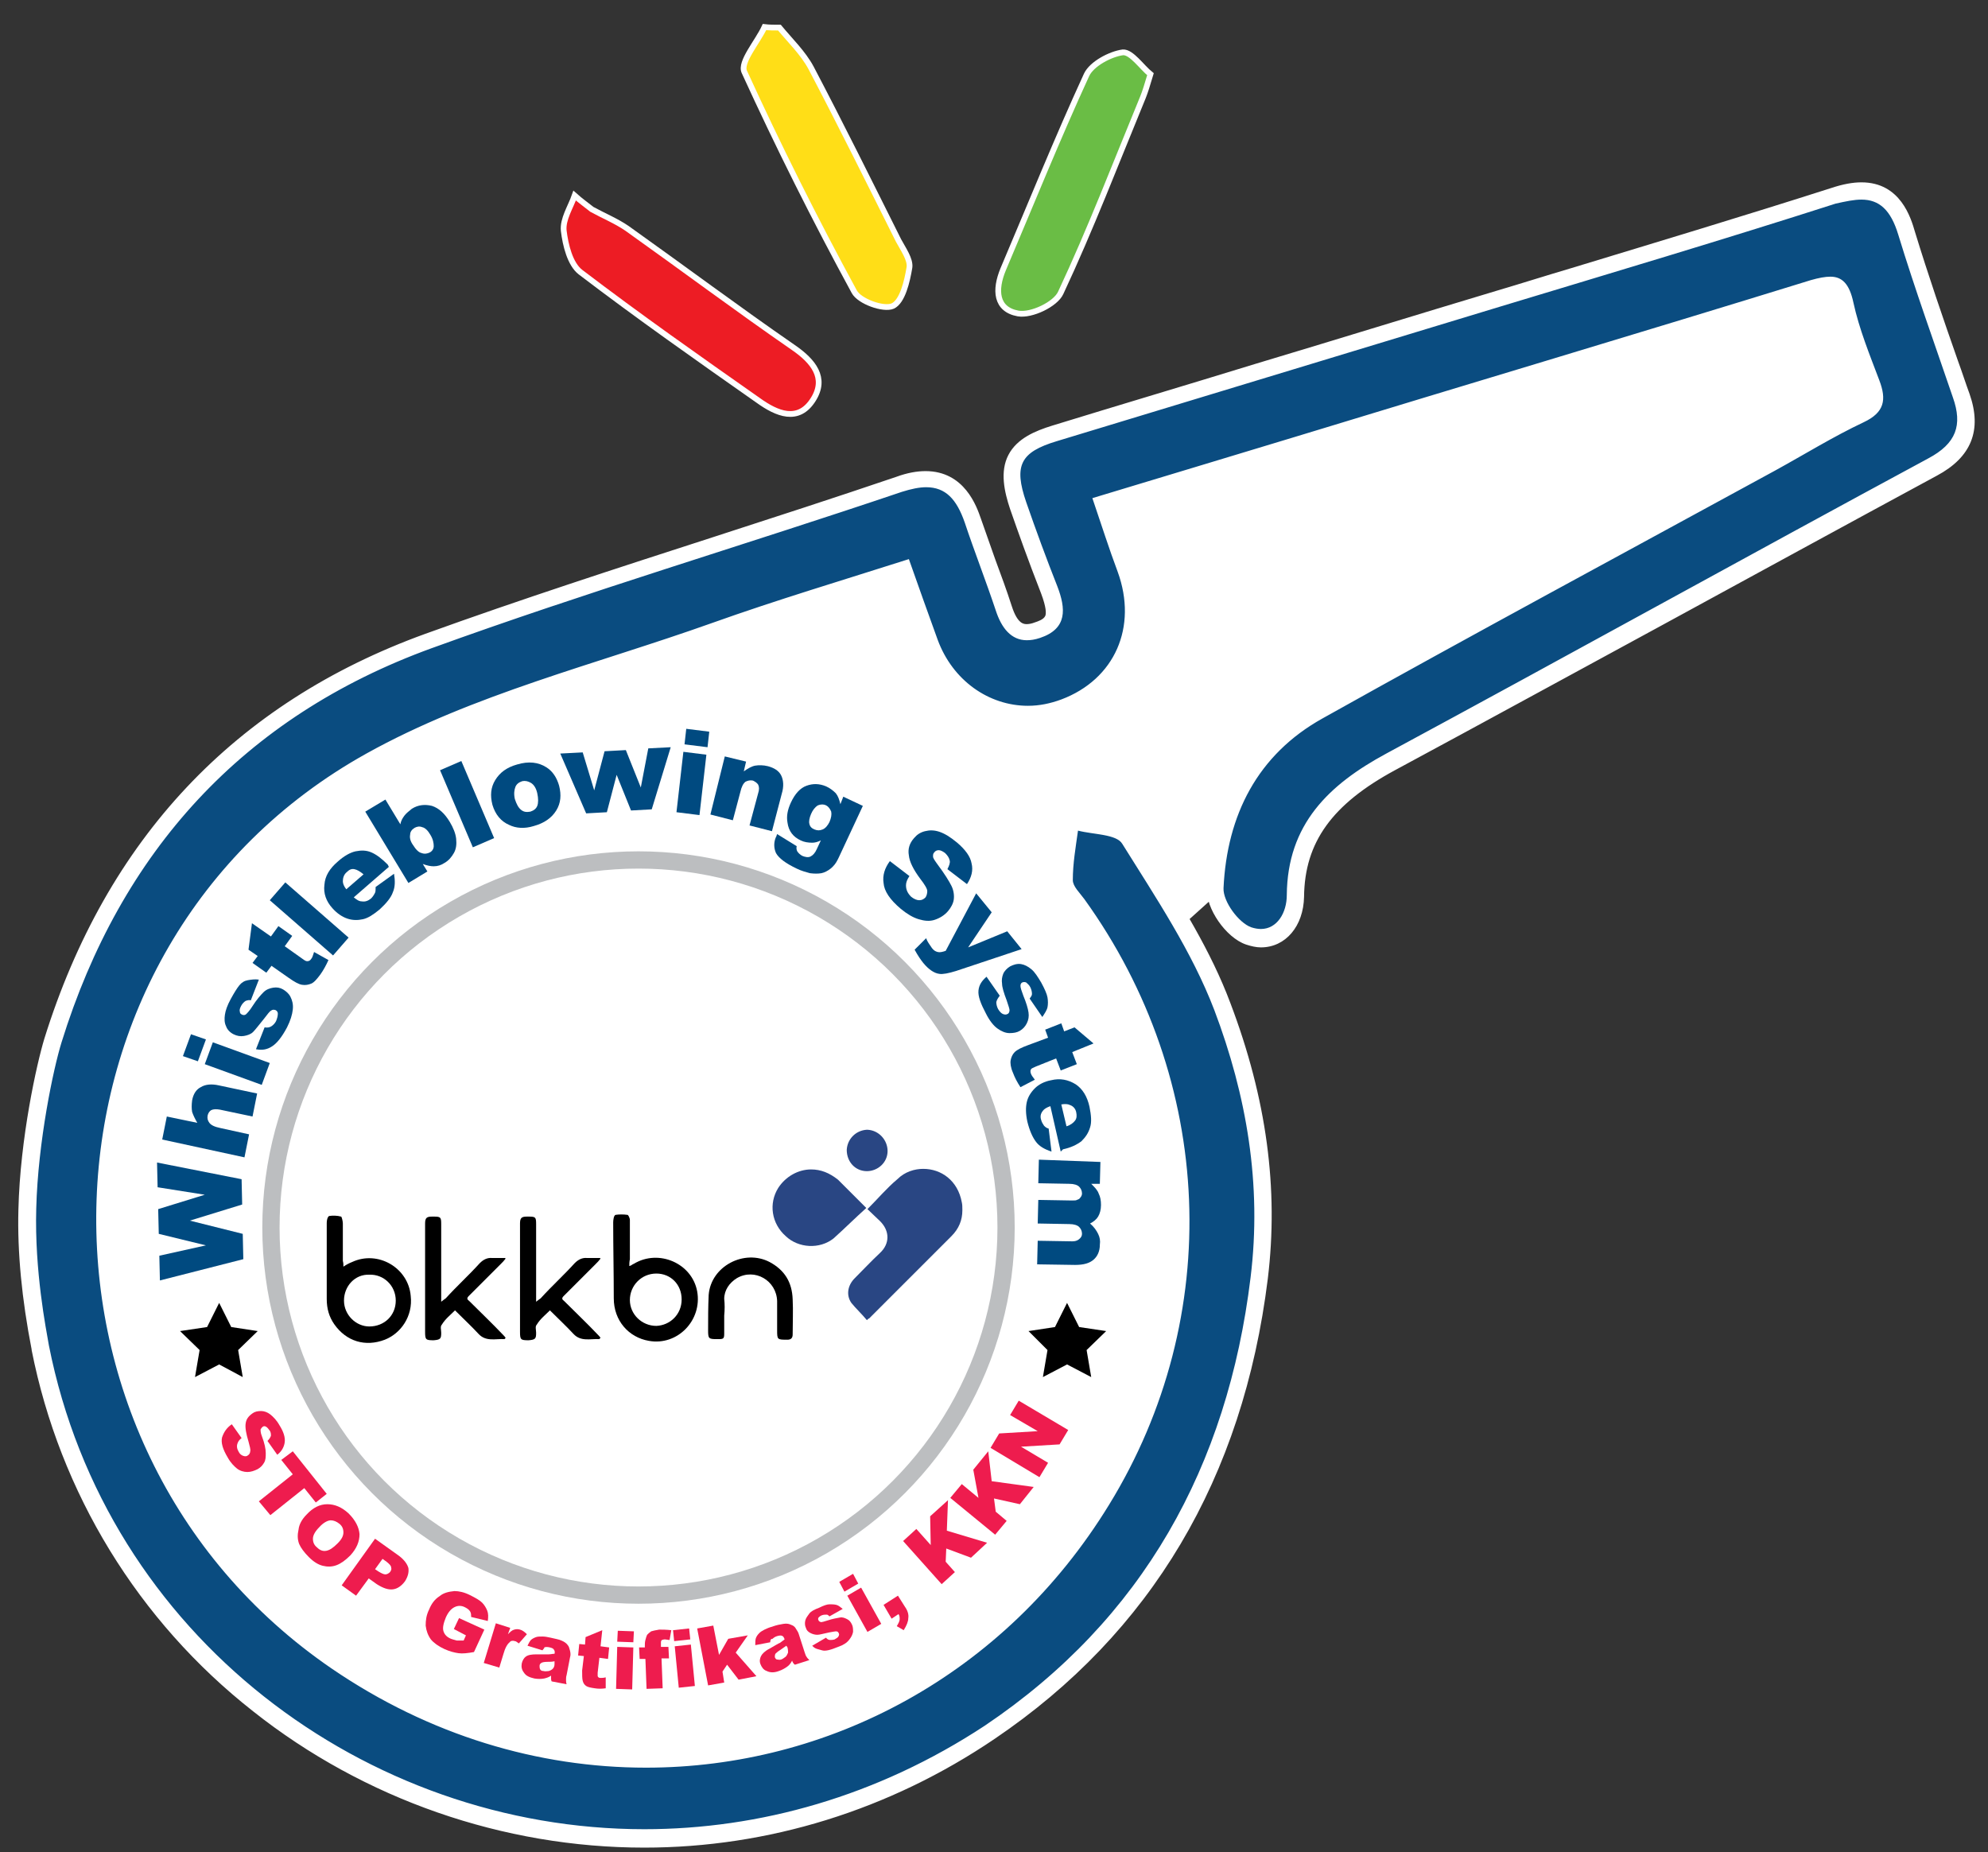 <?xml version="1.0" encoding="utf-8"?>
<!-- Generator: Adobe Illustrator 21.0.2, SVG Export Plug-In . SVG Version: 6.00 Build 0)  -->
<svg version="1.1" id="Layer_1" xmlns="http://www.w3.org/2000/svg" xmlns:xlink="http://www.w3.org/1999/xlink" x="0px" y="0px"
	 viewBox="0 0 345.6 322" style="enable-background:new 0 0 345.6 322;" xml:space="preserve">
<rect x="0" y="0" width="345.6" height="322" fill="#333333" stroke="none"/>
<style type="text/css">
	.st0{fill:#FFFFFF;}
	.st1{fill:#0A4C80;}
	.st2{fill:#FFDE17;stroke:#FFFFFF;stroke-miterlimit:10;}
	.st3{fill:#ED1C24;stroke:#FFFFFF;stroke-miterlimit:10;}
	.st4{fill:#6ABD45;stroke:#FFFFFF;stroke-miterlimit:10;}
	.st5{fill:none;}
	.st6{fill:#004A80;}
	.st7{fill:#EE1C4E;}
	.st8{fill:none;stroke:#BCBEC0;stroke-width:3;stroke-miterlimit:10;}
	.st9{fill:#294683;}
	.st10{clip-path:url(#SVGID_4_);fill:none;}
	.st11{clip-path:url(#SVGID_7_);}
</style>
<path class="st0" d="M322.9,40.8l-130.6,38l-5.6,3l3.2,22.5l-11.1,14l-9.4-7.5l-8.2-19L56.4,126.6L20.9,169l-10,50.4
	c0,0,29.5,142.6,156,74.4c46.1-24.9,42-60.7,42-60.7s16.3-30.1-6.8-69.1l12-10.8l6.5-13.3l55.7-34.5l58-33.3L322.9,40.8z"/>
<g>
	<g>
		<path class="st1" d="M112,319.5c-51.1,0-95.2-35.9-104.9-85.4V234c-1.7-8.7-2.5-16.7-2.3-24c0.3-11.2,2.8-24.1,4.4-29.3
			c10.7-34.2,32.6-57.6,65.3-69.5c16.5-6,33.5-11.5,49.9-16.8c10.5-3.4,21.3-6.9,31.9-10.5c1.8-0.6,3.3-0.9,4.6-0.9
			c5.1,0,7.1,4.1,8.1,7.2c0.8,2.4,1.7,4.8,2.5,7.2c1,2.7,1.9,5.4,2.9,8.1c1.2,3.7,2.8,4.1,4,4.1c0.5,0,1.2-0.1,1.8-0.3
			c1.4-0.5,2.3-1.1,2.7-1.9c0.5-1.1,0.3-2.7-0.6-5.1c-2.3-5.9-4-10.4-5.4-14.7c-1.3-3.8-1.4-6.2-0.4-8.2c1-1.9,3-3.2,6.7-4.3
			c11.8-3.6,23.5-7.1,35.3-10.7c14-4.2,27.9-8.4,41.8-12.7c4.4-1.3,8.8-2.7,13.2-4c14.8-4.5,30.1-9.1,45.1-13.9
			c1.9-0.6,3.5-0.9,4.8-0.9c5.1,0,6.9,4.1,7.8,7.1c2.3,7.6,4.9,15.2,7.5,22.6c0.7,1.9,1.3,3.8,2,5.7c2,5.7,0.4,9.5-5,12.4
			c-15.9,8.6-32,17.4-47.6,25.9c-15.2,8.3-31,17-46.6,25.4c-11.4,6.2-16.4,13.1-16.6,23.3c-0.1,4.3-2.6,7.4-6,7.4
			c-0.7,0-1.4-0.1-2.2-0.4c-2.9-1-6-5.4-5.8-8.3c0.6-13.9,6.9-24.6,18-30.8c18.2-10.2,36.9-20.4,55-30.2c7.9-4.3,15.8-8.6,23.8-12.9
			c1.7-0.9,3.4-1.9,5.1-2.9c3.4-1.9,6.8-3.9,10.4-5.6c2.7-1.3,3.1-2.5,2-5.4l-0.5-1.3c-1.5-4-3.1-8.2-4.1-12.4
			c-0.7-3.3-1.8-3.3-2.6-3.3c-0.7,0-1.6,0.2-2.9,0.6c-22.4,6.9-45.3,13.8-67.4,20.5c-7.4,2.2-14.8,4.5-22.2,6.7l-33.9,10.3
			c0.3,1,0.7,2,1,2.9c1,2.9,1.9,5.7,2.9,8.4c3.8,10.4-0.6,20.3-10.7,24.1c-2,0.8-4.2,1.2-6.3,1.2c-7.6,0-14.3-4.9-17.1-12.5
			c-1.1-3-2.2-6.1-3.4-9.3l-1.2-3.3c-3.2,1-6.3,2-9.5,3c-8,2.5-15.6,4.9-23.3,7.6c-5.8,2.1-11.8,4-17.6,5.9
			c-14.4,4.6-29.2,9.4-42.3,16.7c-27.4,15.2-44.6,43.4-46.1,75.2c-1.5,32.7,13.5,63.1,40.2,81.3c16.2,11.1,34.7,16.9,53.7,16.9
			c32.3,0,61.9-16.8,79.2-45c19.7-32.1,18-72.7-4.2-103.6c-0.2-0.2-0.4-0.5-0.6-0.7c-0.8-1-1.7-2.1-1.7-3.4c0-2.2,0.3-4.3,0.6-6.4
			c0.1-0.8,0.2-1.6,0.3-2.4l0.2-1.7l1.7,0.5c0.8,0.2,1.7,0.3,2.6,0.5c2.4,0.4,4.9,0.7,6,2.5c0.8,1.3,1.6,2.6,2.4,3.9
			c5.1,8,10.3,16.4,13.7,25.3c6.2,16.4,8.3,31.9,6.4,47.2c-4.2,34.3-20,60.8-46.8,79C154,313.1,133.3,319.5,112,319.5z"/>
		<path class="st0" d="M323.6,34.7c3.1,0,5.1,1.8,6.4,6.1c2.9,9.5,6.3,18.9,9.5,28.3c1.7,4.8,0.6,8-4.3,10.6
			c-31.5,17-62.7,34.3-94.2,51.3c-10,5.4-17.2,12.3-17.3,24.6c0,3.1-1.7,5.9-4.5,5.9c-0.5,0-1.1-0.1-1.7-0.3
			c-2.2-0.8-4.9-4.5-4.8-6.8c0.6-12.7,5.9-23.2,17.2-29.5c26.1-14.6,52.5-28.8,78.7-43.1c5.1-2.8,10.1-5.9,15.4-8.4
			c3.6-1.7,4-3.9,2.7-7.3c-1.7-4.5-3.5-8.9-4.5-13.5c-0.7-3.3-2-4.5-4-4.5c-0.9,0-2,0.2-3.4,0.6c-29.8,9.2-59.7,18.1-89.5,27.2
			c-11.6,3.5-23.1,7-35.4,10.7c1.6,4.7,2.9,8.8,4.4,12.8c3.5,9.6-0.5,18.7-9.8,22.2c-1.9,0.7-3.8,1.1-5.8,1.1
			c-6.8,0-13.1-4.4-15.7-11.5c-1.6-4.4-3.2-8.9-5-14c-11.6,3.7-23,7.1-34.2,11.1c-20.2,7.2-41.6,12.4-60.1,22.7
			c-60.2,33.5-62.9,120.2-6,159.1c17,11.6,35.9,17.2,54.6,17.2c31.6,0,62.3-16,80.5-45.7c20.1-32.7,18.4-73.8-4.3-105.3
			c-0.8-1.1-2-2.2-2-3.3c0-2.9,0.5-5.7,0.9-8.6c2.7,0.7,6.7,0.6,7.7,2.3c5.8,9.3,12.1,18.7,16,28.9c5.6,14.8,8.3,30.3,6.3,46.5
			c-4,32.8-18.7,59.4-46.2,77.9c-18.7,12.3-39.2,18-59.2,18c-48.3,0-93.5-33.5-103.5-84.1C8,231,6,221,6.3,210.1
			c0.3-11.7,3-24.4,4.4-28.9C21,148,42.3,124.6,75,112.7c27-9.8,54.6-18,81.8-27.2c1.6-0.5,3-0.8,4.2-0.8c3.4,0,5.3,2.1,6.7,6.1
			c1.7,5.1,3.7,10.2,5.4,15.3c1,3.1,2.7,5.2,5.4,5.2c0.7,0,1.4-0.1,2.3-0.4c4.8-1.6,4.5-5.1,3-9c-1.9-4.8-3.7-9.7-5.4-14.6
			c-2.2-6.4-1-8.7,5.3-10.6c25.7-7.8,51.4-15.6,77.1-23.4c19.5-5.9,39-11.7,58.3-17.9C320.9,35,322.3,34.7,323.6,34.7 M323.6,31.7
			c-1.5,0-3.2,0.3-5.3,1c-15,4.8-30.3,9.4-45.1,13.9c-4.4,1.3-8.8,2.7-13.2,4c-14,4.2-27.9,8.5-41.9,12.7
			c-11.7,3.6-23.5,7.1-35.2,10.7c-2.9,0.9-6.1,2.2-7.6,5.1s-0.7,6.4,0.3,9.4c1.5,4.3,3.1,8.8,5.4,14.7c0.9,2.4,0.9,3.5,0.7,3.9
			c-0.3,0.6-1.2,0.9-1.8,1.1c-0.5,0.2-1,0.3-1.4,0.3c-0.5,0-1.6,0-2.6-3.1c-0.9-2.8-1.9-5.5-2.9-8.2c-0.8-2.3-1.7-4.8-2.5-7.1
			c-0.7-2-2.8-8.2-9.6-8.2c-1.5,0-3.2,0.3-5.1,1c-10.6,3.6-21.4,7.1-31.9,10.5c-16.4,5.3-33.4,10.8-50,16.8
			c-33.1,12-55.4,35.7-66.2,70.4c-1.3,4.3-4.2,17.2-4.5,29.7c-0.2,7.4,0.6,15.6,2.3,24.3v0.1c4.9,24.8,18.5,47.1,38.5,62.8
			c19.3,15.3,43.5,23.7,68,23.7c21.5,0,42.6-6.5,60.9-18.9c27.2-18.4,43.2-45.3,47.5-80c1.9-15.6-0.2-31.3-6.5-47.9
			c-3.4-9.1-8.7-17.5-13.8-25.6c-0.8-1.3-1.6-2.6-2.4-3.8c-1.5-2.4-4.4-2.8-7.1-3.2c-0.9-0.1-1.8-0.3-2.4-0.4l-3.4-0.9l-0.4,3.5
			c-0.1,0.8-0.2,1.6-0.3,2.4c-0.3,2.1-0.6,4.3-0.6,6.6c0,1.9,1.2,3.3,2,4.4c0.2,0.2,0.4,0.4,0.5,0.7c21.9,30.4,23.5,70.4,4.2,102
			c-17,27.7-46.2,44.2-77.9,44.2c-18.7,0-37-5.8-52.9-16.6c-26.2-17.9-41-47.9-39.5-80c1.4-31.4,18.4-59,45.3-74
			c13-7.2,27.7-12,42-16.6c5.8-1.9,11.8-3.8,17.6-5.9c7.6-2.7,15.2-5.1,23.2-7.6c2.7-0.8,5.4-1.7,8.1-2.5c0.2,0.7,0.5,1.3,0.7,1.9
			c1.2,3.2,2.2,6.3,3.4,9.3c3,8.2,10.3,13.5,18.5,13.5c2.3,0,4.6-0.4,6.8-1.3c11-4.1,15.7-14.9,11.6-26c-1-2.7-1.9-5.4-2.9-8.3
			c-0.2-0.5-0.3-1-0.5-1.5l8.5-2.6c8.1-2.5,16-4.8,23.9-7.2c7.4-2.2,14.8-4.5,22.2-6.7c22.1-6.7,44.9-13.6,67.4-20.5
			c1.1-0.3,1.9-0.5,2.5-0.5c0.2,0,0.3,0,0.3,0l0,0c0,0,0.4,0.3,0.8,2.1c1,4.4,2.6,8.6,4.2,12.7l0.5,1.3c0.9,2.3,0.7,2.6-1.2,3.5
			c-3.6,1.7-7.1,3.7-10.5,5.6c-1.7,1-3.4,1.9-5.1,2.9c-7.9,4.3-15.8,8.6-23.7,12.9c-18.1,9.8-36.8,20-55,30.2
			c-11.6,6.5-18.1,17.6-18.7,32c-0.2,3.5,3.3,8.6,6.8,9.8c0.9,0.3,1.8,0.5,2.6,0.5c4.3,0,7.4-3.7,7.5-8.8c0.1-9.5,4.9-16.1,15.8-22
			c15.6-8.4,31.3-17,46.6-25.3c15.6-8.5,31.7-17.3,47.6-25.9c6-3.2,7.9-7.9,5.7-14.2c-0.7-1.9-1.3-3.8-2-5.7
			c-2.6-7.4-5.2-15-7.5-22.5C332.2,37.9,330.4,31.7,323.6,31.7L323.6,31.7z"/>
	</g>
	<path d="M0,212.8"/>
	<path class="st2" d="M135.5,4.8c1.9,2.3,4.1,4.4,5.5,7c5.2,9.9,10.2,20,15.2,30c0.8,1.5,2.1,3.3,1.9,4.7c-0.4,2.4-1.2,5.9-2.9,6.7
		c-1.6,0.7-5.8-0.8-6.7-2.5c-6.8-12.5-13.2-25.3-19.1-38.2c-0.8-1.7,2.3-5.2,3.5-7.8C133.7,4.8,134.6,4.8,135.5,4.8z"/>
	<path class="st3" d="M102.9,36.4c2,1.1,4.2,2,6.1,3.3c9.7,6.9,19.2,14,28.9,20.7c3.5,2.4,5.8,5.3,3.5,9c-2.6,4.2-6.4,2.5-9.6,0.2
		C121.4,62.3,111,55,100.9,47.3c-1.8-1.4-2.6-4.7-2.9-7.2c-0.2-2,1.2-4.1,1.9-6.1C100.9,34.9,101.9,35.6,102.9,36.4z"/>
	<path class="st4" d="M200,12.9c-0.6,2-0.9,3-1.3,4c-4.7,11.4-9.1,22.9-14.3,34c-0.9,2-5.1,4-7.4,3.6c-3.9-0.7-4.1-4.1-2.6-7.7
		c4.8-11.3,9.4-22.7,14.5-33.8c0.9-1.9,4.1-3.6,6.3-3.9C196.7,9,198.5,11.7,200,12.9z"/>
</g>
<g>
	<circle class="st5" cx="111.3" cy="210.1" r="69.2"/>
	<path class="st6" d="M27.8,222.6l-0.1-4.3l8.1-1.8l-8.2-2l-0.1-4.3l8.1-2.5l-8.2-1.3l-0.1-4.3L42,205l0.1,4.4l-9.1,2.8l9.2,2.3
		l0.1,4.4L27.8,222.6z"/>
	<path class="st6" d="M28.2,198.1l0.8-4l5.3,1.1c-0.4-0.7-0.7-1.3-0.9-1.9c-0.1-0.6-0.1-1.2,0-2c0.2-1.1,0.7-1.9,1.5-2.3
		c0.8-0.5,1.9-0.6,3.2-0.3l6.6,1.4l-0.8,4l-5.7-1.2c-0.6-0.1-1.1-0.1-1.5,0.1c-0.3,0.2-0.5,0.5-0.6,0.9c-0.1,0.5,0,0.9,0.3,1.3
		c0.3,0.4,0.9,0.7,1.9,0.9l5,1.1l-0.8,4L28.2,198.1z"/>
	<path class="st6" d="M31.8,183.6l1.4-3.8l2.6,0.9l-1.4,3.8L31.8,183.6z M35.6,185l1.4-3.8l9.9,3.6l-1.4,3.8L35.6,185z"/>
	<path class="st6" d="M44.5,182.4l1.5-3.8c0.5,0.1,0.9,0,1.2-0.2s0.6-0.5,0.8-0.9c0.2-0.5,0.3-0.9,0.3-1.3c0-0.3-0.2-0.5-0.4-0.6
		c-0.3-0.1-0.5-0.1-0.8,0.1c-0.2,0.1-0.6,0.6-1.2,1.4c-0.9,1.1-1.5,1.9-1.9,2.3c-0.4,0.4-1,0.6-1.6,0.7c-0.6,0.1-1.2,0-1.8-0.3
		s-1.1-0.8-1.3-1.4c-0.3-0.6-0.3-1.3-0.2-2s0.4-1.6,1-2.7c0.6-1.1,1.1-1.9,1.5-2.4s0.9-0.8,1.5-0.9s1.2-0.2,1.9-0.1l-1.4,3.6
		c-0.3-0.1-0.6,0-0.9,0.1c-0.3,0.2-0.6,0.5-0.8,0.9s-0.3,0.7-0.2,1c0,0.3,0.2,0.4,0.4,0.5s0.5,0.1,0.7-0.1s0.6-0.6,1.1-1.4
		c0.7-1.1,1.4-1.9,1.9-2.4s1.1-0.7,1.7-0.8c0.6-0.1,1.2,0,1.7,0.3s1,0.7,1.3,1.3s0.5,1.3,0.4,2.2s-0.4,1.9-1,3.1
		c-0.9,1.7-1.8,2.8-2.6,3.3C46.4,182.5,45.5,182.6,44.5,182.4z"/>
	<path class="st6" d="M43.8,160.5l3.3,2.3l1.3-1.8l2.4,1.7l-1.3,1.8l3.1,2.2c0.4,0.3,0.6,0.4,0.8,0.4c0.3,0,0.5-0.1,0.7-0.4
		c0.2-0.2,0.3-0.6,0.5-1.2l2.5,1.4c-0.4,0.9-0.9,1.8-1.4,2.5c-0.6,0.8-1.1,1.4-1.6,1.6s-1,0.3-1.6,0.2s-1.3-0.5-2.3-1.2l-3-2.1
		l-0.9,1.2l-2.4-1.7l0.9-1.2l-1.6-1.1L43.8,160.5z"/>
	<path class="st6" d="M46.9,156.5l2.7-3.1l11,9.6l-2.7,3.1L46.9,156.5z"/>
	<path class="st6" d="M67.6,150.7l-6.1,5.3c0.5,0.4,0.9,0.7,1.4,0.7c0.6,0.1,1.1-0.1,1.6-0.5c0.3-0.3,0.5-0.6,0.7-1
		c0.1-0.2,0.1-0.6,0.1-1l3.2-2.3c0.2,1.2,0.2,2.3-0.2,3.2c-0.3,0.9-1.1,1.9-2.3,3c-1.1,0.9-2,1.5-2.9,1.7s-1.8,0.2-2.7-0.1
		s-1.8-0.9-2.6-1.8c-1.1-1.2-1.6-2.6-1.4-4.1c0.1-1.5,0.9-2.8,2.3-4c1.1-1,2.2-1.6,3.1-1.8c1-0.2,1.9-0.2,2.8,0.2s1.8,1.1,2.8,2.1
		L67.6,150.7z M63.2,152c-0.6-0.5-1.1-0.8-1.6-0.9s-0.9,0.1-1.3,0.5c-0.5,0.4-0.7,1-0.7,1.6c0,0.4,0.2,0.9,0.6,1.4L63.2,152z"/>
	<path class="st6" d="M63.5,141.1L67,139l2.6,4.3c0.1-0.6,0.4-1.1,0.7-1.5c0.3-0.4,0.8-0.8,1.3-1.2c1.1-0.7,2.3-0.8,3.5-0.5
		c1.2,0.4,2.2,1.3,3.1,2.8c0.6,1,1,2,1.1,2.9c0.1,1,0,1.8-0.4,2.5s-0.9,1.3-1.6,1.7c-0.6,0.4-1.2,0.6-1.9,0.6
		c-0.5,0-1.1-0.1-1.9-0.4l0.8,1.3l-3.3,2L63.5,141.1z M71.8,146.9c0.5,0.8,1,1.3,1.5,1.4c0.5,0.2,1,0.1,1.4-0.1
		c0.4-0.2,0.7-0.6,0.7-1.1s-0.1-1.2-0.6-2c-0.4-0.7-0.9-1.2-1.4-1.3c-0.5-0.2-0.9-0.1-1.3,0.1c-0.5,0.3-0.8,0.7-0.8,1.2
		C71.2,145.6,71.3,146.2,71.8,146.9z"/>
	<path class="st6" d="M76.5,133.9l3.7-1.6l5.7,13.4l-3.7,1.6L76.5,133.9z"/>
	<path class="st6" d="M85.6,139.9c-0.4-1.6-0.3-3,0.5-4.3s2-2.2,3.8-2.7c2-0.6,3.7-0.4,5.1,0.5c1.1,0.7,1.8,1.8,2.2,3.2
		c0.4,1.6,0.3,3-0.5,4.3s-2.1,2.2-3.9,2.7c-1.6,0.5-3.1,0.4-4.3-0.2C87.1,142.8,86.1,141.6,85.6,139.9z M89.5,138.9
		c0.3,0.9,0.6,1.5,1.1,1.9s1,0.4,1.6,0.3c0.6-0.2,1-0.5,1.2-1s0.2-1.3,0-2.2s-0.6-1.5-1.1-1.8s-1-0.4-1.5-0.3c-0.6,0.2-1,0.5-1.2,1
		S89.3,138,89.5,138.9z"/>
	<path class="st6" d="M97.4,131l3.9-0.2l2,6.6l1.8-6.8l3.7-0.2l2.6,6.5l1.3-6.8l3.9-0.2l-3.3,10.8l-3.6,0.2l-2.5-6.2l-1.7,6.5
		l-3.6,0.2L97.4,131z"/>
	<path class="st6" d="M118.8,130.7l4,0.5l-1.2,10.5l-4-0.5L118.8,130.7z M119.3,126.7l4,0.5l-0.3,2.7l-4-0.5L119.3,126.7z"/>
	<path class="st6" d="M126,131.5l3.7,0.9l-0.4,1.7c0.7-0.5,1.4-0.9,2-1s1.4-0.1,2.2,0.1c1.1,0.3,1.9,0.8,2.3,1.6
		c0.4,0.8,0.5,1.9,0.1,3.2l-1.7,6.5l-3.9-1l1.5-5.6c0.2-0.6,0.2-1.1,0-1.5c-0.2-0.3-0.5-0.5-0.9-0.7c-0.5-0.1-0.9,0-1.3,0.2
		c-0.4,0.3-0.7,0.9-0.9,1.8l-1.3,4.9l-3.9-1L126,131.5z"/>
	<path class="st6" d="M146.6,138.5l3.4,1.6l-4.2,9l-0.2,0.4c-0.3,0.6-0.7,1.1-1.2,1.5s-1.1,0.7-1.6,0.8c-0.6,0.1-1.2,0.1-2,0
		c-0.7-0.2-1.5-0.4-2.3-0.8c-1.9-0.9-3.1-1.8-3.6-2.7c-0.4-0.9-0.4-1.9,0-2.8c0.1-0.1,0.1-0.3,0.2-0.5l3.4,2.1
		c-0.1,0.4,0,0.7,0.1,0.9c0.2,0.3,0.5,0.6,0.9,0.8c0.5,0.2,1,0.3,1.4,0.1s0.8-0.6,1.1-1.3l0.7-1.5c-0.6,0.3-1.1,0.4-1.5,0.4
		c-0.7,0-1.4-0.1-2-0.4c-1.3-0.6-2.1-1.6-2.3-3.1c-0.2-1.1,0-2.2,0.6-3.5c0.7-1.5,1.6-2.5,2.7-2.9c1.1-0.4,2.2-0.4,3.4,0.1
		c0.7,0.3,1.3,0.8,1.7,1.2c0.4,0.5,0.6,1.1,0.8,1.9L146.6,138.5z M141,141.5c-0.3,0.7-0.4,1.3-0.3,1.7c0.1,0.5,0.4,0.8,0.9,1
		s0.9,0.2,1.4,0s0.9-0.7,1.2-1.3c0.3-0.7,0.4-1.3,0.3-1.8c-0.2-0.5-0.5-0.9-0.9-1.1s-0.9-0.2-1.4,0
		C141.7,140.3,141.3,140.8,141,141.5z"/>
	<path class="st6" d="M154.7,149.7l3.4,2.6c-0.4,0.6-0.6,1.1-0.6,1.6c0,0.8,0.3,1.4,0.9,2c0.5,0.4,1,0.6,1.4,0.6
		c0.5,0,0.8-0.2,1.1-0.5c0.2-0.3,0.3-0.7,0.3-1.1s-0.5-1.2-1.2-2.1c-1.2-1.6-1.9-3-2-4.1c-0.2-1.1,0.1-2.1,0.9-3
		c0.5-0.6,1.1-1,1.9-1.2c0.8-0.2,1.6-0.2,2.5,0.1s1.9,0.9,3.1,1.9c1.4,1.2,2.3,2.4,2.5,3.6c0.3,1.2,0,2.4-0.8,3.6l-3.4-2.6
		c0.3-0.6,0.5-1.1,0.4-1.5c-0.1-0.5-0.4-0.9-0.8-1.3c-0.4-0.3-0.8-0.5-1.1-0.5s-0.6,0.1-0.8,0.4c-0.2,0.2-0.2,0.4-0.2,0.7
		s0.3,0.7,0.8,1.4c1.2,1.6,2,2.9,2.4,3.7s0.5,1.7,0.4,2.4s-0.5,1.4-1,2c-0.6,0.7-1.4,1.2-2.3,1.5s-1.8,0.2-2.8-0.1s-2-0.9-3.1-1.8
		c-1.9-1.6-2.9-3.1-3-4.5C153.4,152.2,153.8,150.9,154.7,149.7z"/>
	<path class="st6" d="M169.7,155.3l2.7,3.3l-4.1,6.1l6.8-2.8l2.5,3.1l-11.4,3.8c-1.3,0.4-2.3,0.6-2.9,0.5c-0.9-0.1-1.9-0.8-2.8-1.9
		c-0.4-0.5-0.9-1.2-1.5-2.3l2-2c0.2,0.6,0.6,1.1,1,1.7c0.3,0.4,0.6,0.6,1,0.7c0.4,0.1,0.8,0,1.4-0.2L169.7,155.3z"/>
	<path class="st6" d="M171.5,169.8l2.3,3.3c-0.3,0.4-0.5,0.7-0.6,1.1c0,0.4,0.1,0.8,0.3,1.2c0.3,0.5,0.6,0.8,0.9,0.9
		c0.3,0.1,0.5,0.1,0.7,0c0.3-0.1,0.4-0.4,0.4-0.7c0-0.2-0.2-0.8-0.5-1.7c-0.5-1.3-0.8-2.3-0.8-2.9c-0.1-0.6,0-1.2,0.2-1.7
		s0.7-1,1.2-1.3c0.6-0.3,1.2-0.5,1.9-0.4c0.6,0.1,1.2,0.4,1.8,0.9s1.1,1.3,1.7,2.3c0.6,1.1,1,2,1.1,2.6s0.1,1.2,0,1.7
		s-0.5,1.1-0.9,1.7l-2.2-3.2c0.2-0.3,0.4-0.5,0.4-0.8c0-0.4-0.1-0.8-0.3-1.2s-0.5-0.6-0.7-0.8c-0.2-0.1-0.5-0.1-0.7,0
		s-0.3,0.3-0.3,0.6s0.2,0.9,0.5,1.7c0.5,1.2,0.8,2.2,0.9,2.9c0.1,0.7,0,1.3-0.3,1.9c-0.3,0.6-0.7,1-1.2,1.3s-1.1,0.4-1.8,0.4
		s-1.4-0.3-2.1-0.8s-1.4-1.4-2-2.6c-0.9-1.7-1.4-3-1.3-4S170.7,170.5,171.5,169.8z"/>
	<path class="st6" d="M190.1,181.4l-3.7,1.5l0.8,2.1l-2.8,1.1l-0.8-2.1l-3.5,1.4c-0.4,0.2-0.7,0.3-0.8,0.4c-0.2,0.2-0.2,0.5-0.1,0.8
		c0.1,0.3,0.3,0.6,0.7,1.1l-2.5,1.3c-0.6-0.9-1-1.7-1.3-2.5c-0.4-0.9-0.5-1.7-0.4-2.2s0.3-1,0.7-1.4s1.2-0.8,2.3-1.2l3.5-1.3
		l-0.5-1.4l2.8-1.1l0.5,1.4l1.8-0.7L190.1,181.4z"/>
	<path class="st6" d="M184.4,200.2l-1.8-7.9c-0.6,0.2-1.1,0.5-1.3,0.8c-0.4,0.5-0.5,1-0.3,1.6c0.1,0.4,0.3,0.7,0.5,1
		c0.2,0.2,0.4,0.4,0.8,0.5l0.5,4c-1.2-0.4-2.1-0.9-2.7-1.7s-1.1-1.9-1.5-3.5c-0.3-1.4-0.3-2.5-0.1-3.4s0.7-1.7,1.4-2.4
		s1.7-1.2,2.8-1.4c1.6-0.4,3-0.1,4.3,0.7c1.2,0.8,2,2.1,2.4,3.9c0.3,1.5,0.4,2.7,0.1,3.6c-0.3,1-0.8,1.7-1.5,2.4
		c-0.8,0.6-1.8,1.1-3.2,1.4L184.4,200.2z M185.4,195.8c0.7-0.2,1.2-0.6,1.5-1s0.3-0.9,0.2-1.4c-0.1-0.6-0.5-1.1-1.1-1.3
		c-0.4-0.2-0.9-0.2-1.5-0.1L185.4,195.8z"/>
	<path class="st6" d="M191.3,202l-0.1,3.8h-1.5c0.6,0.6,1.1,1.1,1.3,1.7c0.3,0.6,0.4,1.2,0.4,2s-0.2,1.5-0.5,2s-0.8,0.9-1.4,1.2
		c0.7,0.6,1.1,1.2,1.4,1.8s0.4,1.2,0.3,1.9c0,1.1-0.4,2-1.1,2.6s-1.7,0.9-3.2,0.9l-6.6-0.1l0.1-4.1l6,0.1c0.5,0,0.8-0.1,1.1-0.3
		c0.4-0.3,0.6-0.6,0.6-1c0-0.5-0.2-0.9-0.5-1.2s-0.9-0.5-1.7-0.5l-5.5-0.1l0.1-4.1l5.8,0.1c0.5,0,0.8,0,0.9-0.1
		c0.3-0.1,0.5-0.2,0.6-0.4c0.2-0.2,0.3-0.5,0.3-0.7c0-0.5-0.2-0.9-0.5-1.2s-0.9-0.5-1.7-0.5l-5.4-0.1l0.1-4.1L191.3,202z"/>
</g>
<g>
	<circle class="st5" cx="111.3" cy="210.1" r="83.6"/>
	<path class="st7" d="M40.3,247.6L42,250c-0.4,0.3-0.6,0.6-0.7,0.9c-0.2,0.5-0.1,1,0.2,1.5c0.2,0.4,0.5,0.6,0.8,0.7s0.6,0.1,0.8-0.1
		c0.2-0.1,0.4-0.4,0.4-0.7c0.1-0.3-0.1-0.9-0.3-1.7c-0.4-1.3-0.6-2.4-0.5-3.1c0.1-0.8,0.5-1.3,1.2-1.8c0.4-0.3,0.9-0.4,1.5-0.4
		c0.5,0,1.1,0.2,1.6,0.6s1.1,1,1.6,1.9c0.7,1.1,1,2.1,0.9,2.9c-0.1,0.8-0.5,1.6-1.3,2.2l-1.7-2.4c0.3-0.3,0.5-0.6,0.6-0.9
		c0-0.3,0-0.7-0.3-1c-0.2-0.3-0.4-0.5-0.6-0.6c-0.2-0.1-0.4-0.1-0.6,0.1c-0.1,0.1-0.2,0.2-0.3,0.4c0,0.2,0,0.6,0.2,1.1
		c0.5,1.3,0.7,2.3,0.7,3s0,1.2-0.3,1.7s-0.6,0.8-1.1,1.1c-0.6,0.3-1.2,0.5-1.8,0.5s-1.3-0.2-1.8-0.6s-1.1-1-1.6-1.9
		c-0.9-1.5-1.2-2.6-1-3.5C38.9,249,39.4,248.2,40.3,247.6z"/>
	<path class="st7" d="M50.9,252.3l5.9,7.4l-1.9,1.5l-2-2.5l-5.9,4.7l-2-2.4l5.9-4.7l-2-2.5L50.9,252.3z"/>
	<path class="st7" d="M53.3,263.3c1.1-1.2,2.3-1.8,3.6-1.8s2.5,0.5,3.7,1.6c1.2,1.2,1.8,2.4,1.9,3.6c0,1.3-0.5,2.5-1.6,3.7
		c-0.8,0.8-1.6,1.4-2.4,1.7c-0.8,0.3-1.6,0.3-2.4,0.1c-0.8-0.2-1.6-0.7-2.4-1.5c-0.8-0.8-1.4-1.6-1.7-2.3c-0.3-0.8-0.3-1.6-0.1-2.5
		C52,265,52.5,264.1,53.3,263.3z M55.5,265.5c-0.7,0.7-1.1,1.4-1.1,2s0.2,1.1,0.7,1.5c0.5,0.5,1,0.7,1.6,0.6s1.2-0.5,2-1.3
		c0.7-0.7,1-1.3,1-1.9s-0.2-1.1-0.7-1.5s-1-0.6-1.5-0.6S56.2,264.7,55.5,265.5z"/>
	<path class="st7" d="M65.2,267.5l4.2,3c0.9,0.7,1.4,1.4,1.6,2.1c0.1,0.8-0.1,1.5-0.6,2.3c-0.6,0.8-1.3,1.3-2.1,1.4
		s-1.7-0.2-2.8-0.9l-1.4-1l-2.2,3l-2.5-1.8L65.2,267.5z M65.2,272.8l0.6,0.4c0.5,0.3,0.9,0.5,1.2,0.5c0.3,0,0.6-0.2,0.8-0.4
		c0.2-0.3,0.3-0.5,0.2-0.8c0-0.3-0.3-0.6-0.8-1l-0.7-0.5L65.2,272.8z"/>
	<path class="st7" d="M78.9,283.2l0.9-1.9l4.4,2l-1.8,3.9c-1.1,0.2-2,0.3-2.7,0.2c-0.7-0.1-1.5-0.3-2.4-0.7
		c-1.1-0.5-1.9-1.1-2.4-1.7c-0.5-0.7-0.8-1.5-0.9-2.4c0-0.9,0.1-1.8,0.6-2.8c0.4-1,1-1.8,1.8-2.3c0.7-0.6,1.6-0.8,2.6-0.9
		c0.8,0,1.7,0.2,2.7,0.7s1.7,0.9,2.1,1.3s0.7,0.9,0.9,1.4c0.2,0.5,0.2,1.1,0.1,1.8l-2.9-0.7c0-0.4,0-0.7-0.2-1s-0.5-0.5-0.9-0.7
		c-0.6-0.3-1.2-0.3-1.8,0s-1.1,0.9-1.5,1.8c-0.4,1-0.6,1.8-0.4,2.4s0.6,1,1.3,1.3c0.3,0.1,0.6,0.2,1,0.3c0.3,0,0.7,0,1.2,0l0.4-0.9
		L78.9,283.2z"/>
	<path class="st7" d="M86.2,282.2l2.5,0.8l-0.4,1.1c0.4-0.4,0.7-0.7,1.1-0.8c0.3-0.1,0.7-0.1,1,0c0.4,0.1,0.8,0.4,1.2,0.8l-1.4,1.6
		c-0.3-0.2-0.5-0.4-0.7-0.4c-0.3-0.1-0.7-0.1-0.9,0.2c-0.4,0.3-0.8,1-1.1,2.1l-0.7,2.3l-2.7-0.8L86.2,282.2z"/>
	<path class="st7" d="M94.3,286.9l-2.6-0.8c0.2-0.4,0.4-0.8,0.6-1s0.6-0.4,0.9-0.5s0.6-0.1,1.1-0.1s0.9,0.1,1.4,0.2
		c0.8,0.2,1.5,0.3,1.9,0.5c0.5,0.2,0.9,0.5,1.1,0.8c0.2,0.2,0.3,0.6,0.4,1s0.1,0.8,0,1.1l-0.6,3.1c-0.1,0.3-0.1,0.6-0.1,0.8
		s0,0.5,0.1,0.8l-2.6-0.5c-0.1-0.2-0.1-0.4-0.1-0.5s0-0.3,0-0.5c-0.4,0.3-0.8,0.4-1.2,0.5c-0.5,0.1-1.1,0.1-1.7,0
		c-0.9-0.2-1.5-0.5-1.8-1c-0.4-0.5-0.5-1-0.4-1.6c0.1-0.5,0.4-1,0.7-1.2c0.4-0.3,1-0.4,1.9-0.4c1.1,0,1.8,0,2.1,0s0.7-0.1,1-0.1
		c0.1-0.3,0-0.6-0.1-0.7c-0.1-0.2-0.3-0.3-0.7-0.4c-0.4-0.1-0.8-0.1-1,0C94.7,286.5,94.5,286.6,94.3,286.9z M96.4,288.8
		c-0.4,0.1-0.8,0.1-1.2,0.1c-0.6,0-1,0.1-1.1,0.2c-0.2,0.1-0.3,0.3-0.3,0.5s0,0.4,0.1,0.6s0.3,0.3,0.6,0.3c0.3,0.1,0.6,0,0.9,0
		c0.3-0.1,0.5-0.2,0.7-0.4s0.3-0.5,0.3-0.8V288.8z"/>
	<path class="st7" d="M104.7,283.4l-0.3,2.8l1.5,0.2l-0.2,2l-1.5-0.2l-0.3,2.6c0,0.3,0,0.5,0,0.6c0.1,0.2,0.2,0.3,0.5,0.3
		c0.2,0,0.5,0,0.9-0.1v1.9c-0.7,0.1-1.3,0.1-1.9,0c-0.7-0.1-1.2-0.2-1.5-0.4c-0.3-0.2-0.5-0.5-0.6-0.9s-0.1-1-0.1-1.8l0.3-2.5
		l-1-0.1l0.2-2l1,0.1l0.1-1.3L104.7,283.4z"/>
	<path class="st7" d="M107.3,286.3l2.8,0.1l-0.2,7.3l-2.8-0.1L107.3,286.3z M107.4,283.5l2.8,0.1l-0.1,1.9l-2.8-0.1L107.4,283.5z"/>
	<path class="st7" d="M114.9,286.3h1.3l0.1,2H115l0.2,5.2l-2.8,0.1l-0.2-5.2h-1l-0.1-2h1v-0.3c0-0.3,0-0.6,0.1-1s0.2-0.7,0.3-0.9
		c0.2-0.2,0.4-0.4,0.7-0.6c0.3-0.1,0.8-0.2,1.4-0.3c0.5,0,1.2,0,2.1,0.1l-0.3,1.7c-0.3,0-0.6-0.1-0.8-0.1c-0.3,0-0.4,0.1-0.5,0.1
		s-0.2,0.2-0.2,0.4C114.9,285.8,114.9,286,114.9,286.3z"/>
	<path class="st7" d="M117,283.4l2.8-0.3l0.2,1.9l-2.8,0.3L117,283.4z M117.3,286.2l2.8-0.3l0.7,7.2l-2.8,0.3L117.3,286.2z"/>
	<path class="st7" d="M121.2,283.1l2.8-0.5l1,5.1l1.6-2.8l3.4-0.6l-2.1,3l3.6,4.1l-3.1,0.6l-2-2.6l-0.8,1.2l0.3,1.9l-2.8,0.5
		L121.2,283.1z"/>
	<path class="st7" d="M133.9,285.5l-2.6,0.5c0-0.5,0-0.9,0.1-1.2c0.1-0.3,0.3-0.6,0.6-0.9c0.2-0.2,0.5-0.4,0.9-0.6s0.9-0.4,1.3-0.5
		c0.8-0.3,1.4-0.4,2-0.5s1,0,1.4,0.2c0.3,0.1,0.6,0.3,0.8,0.7c0.2,0.3,0.4,0.6,0.5,1l1,3.1c0.1,0.3,0.2,0.6,0.3,0.7
		c0.1,0.2,0.3,0.4,0.5,0.6l-2.5,0.8c-0.2-0.1-0.3-0.3-0.3-0.3c-0.1-0.1-0.1-0.2-0.2-0.4c-0.2,0.4-0.5,0.8-0.8,1
		c-0.4,0.3-0.9,0.6-1.5,0.8c-0.8,0.3-1.5,0.3-2.1,0c-0.6-0.2-0.9-0.7-1.1-1.2c-0.2-0.5-0.1-1,0.1-1.4c0.2-0.4,0.7-0.9,1.5-1.3
		c0.9-0.5,1.5-0.9,1.8-1c0.3-0.2,0.5-0.4,0.8-0.6c-0.1-0.3-0.2-0.5-0.4-0.6s-0.4-0.1-0.8,0c-0.4,0.1-0.7,0.3-0.9,0.5
		C134,284.9,133.9,285.1,133.9,285.5z M136.7,286.1c-0.3,0.2-0.7,0.5-1,0.7c-0.5,0.3-0.8,0.6-0.9,0.7c-0.1,0.2-0.1,0.4-0.1,0.6
		c0.1,0.2,0.2,0.4,0.4,0.4s0.4,0.1,0.7,0s0.5-0.3,0.8-0.5c0.2-0.2,0.3-0.5,0.4-0.7c0-0.2,0-0.5-0.1-0.9L136.7,286.1z"/>
	<path class="st7" d="M141.2,286.1l2.4-1.4c0.2,0.3,0.5,0.4,0.7,0.4s0.5,0,0.8-0.1c0.3-0.2,0.6-0.3,0.7-0.6c0.1-0.2,0.1-0.3,0-0.5
		s-0.2-0.3-0.5-0.3c-0.2,0-0.6,0.1-1.2,0.2c-1,0.2-1.6,0.4-2,0.4s-0.8-0.1-1.2-0.3c-0.4-0.2-0.7-0.5-0.8-0.9
		c-0.2-0.4-0.2-0.9-0.1-1.3s0.4-0.8,0.7-1.2s0.9-0.7,1.7-1c0.8-0.4,1.4-0.6,1.8-0.6c0.4,0,0.8,0,1.2,0.1s0.7,0.4,1.1,0.7l-2.3,1.3
		c-0.2-0.2-0.3-0.3-0.5-0.3c-0.3,0-0.5,0-0.8,0.1s-0.5,0.3-0.6,0.4c-0.1,0.2-0.1,0.3,0,0.5s0.2,0.2,0.4,0.3c0.2,0,0.6-0.1,1.2-0.3
		c0.9-0.3,1.6-0.4,2.1-0.5s0.9,0.1,1.3,0.3c0.4,0.2,0.6,0.5,0.8,0.9s0.2,0.8,0.2,1.3c-0.1,0.5-0.3,0.9-0.7,1.4s-1,0.9-1.9,1.2
		c-1.2,0.5-2.2,0.8-2.8,0.6S141.7,286.7,141.2,286.1z"/>
	<path class="st7" d="M145.9,275l2.4-1.4l0.9,1.7l-2.4,1.4L145.9,275z M147.3,277.4l2.4-1.4l3.5,6.3l-2.4,1.4L147.3,277.4z"/>
	<path class="st7" d="M153.6,279l2.5-1.6l1.2,1.9c0.5,0.7,0.7,1.4,0.6,2c0,0.6-0.3,1.3-0.8,2.1l-1.2-0.7c0.3-0.5,0.5-0.9,0.5-1.2
		c0-0.3,0-0.6-0.2-0.9l-1.2,0.8L153.6,279z"/>
	<path class="st7" d="M157,267.9l2.3-2.1l2.5,2.8l-0.1-5l3.1-2.8l-0.2,5.3l7,2.1l-2.8,2.6l-4.3-1.6l-0.1,2.3l1.6,1.8l-2.3,2.1
		L157,267.9z"/>
	<path class="st7" d="M165.2,260.4l2-2.4l2.9,2.4l-0.9-4.9l2.6-3.2l0.6,5.2l7.3,1l-2.4,3l-4.5-1l0.3,2.3l1.9,1.6l-2,2.4L165.2,260.4
		z"/>
	<path class="st7" d="M172.2,251.7l1.5-2.5l6.7-0.4l-4.8-2.8l1.5-2.5l8.6,5.1l-1.5,2.5l-6.7,0.4l4.7,2.8l-1.5,2.5L172.2,251.7z"/>
</g>
<circle class="st8" cx="111" cy="213.4" r="63.9"/>
<polygon points="185.5,226.5 187.6,230.7 192.3,231.4 188.9,234.7 189.7,239.4 185.5,237.2 181.3,239.4 182.1,234.7 178.8,231.4 
	183.4,230.7 "/>
<polygon points="38.1,226.5 40.2,230.7 44.8,231.4 41.4,234.7 42.2,239.4 38.1,237.2 33.9,239.4 34.7,234.7 31.3,231.4 36,230.7 "/>
<path class="st1" d="M213,310.4"/>
<g>
	<g>
		<path d="M104.2,232.8c-1.5-0.1-3.2,0.5-4.5-0.9c-1.3-1.4-2.7-2.7-4.1-4.1c-0.8,0.8-1.7,1.5-2.3,2.5c-0.3,0.3-0.1,0.9-0.1,1.4
			c0,1-0.1,1.2-1.3,1.3c-1.4,0-1.5-0.1-1.5-1.5c0-6.3,0-12.5,0-18.8c0-1,0.3-1.2,1.2-1.2c0.1,0,0.1,0,0.3,0c1.2,0,1.3,0.1,1.3,1.3
			c0,4.3,0,8.4,0,12.6c0,0.3,0,0.5,0,0.9c0.4-0.3,0.5-0.4,0.8-0.6c1.9-2.1,4-4,5.9-6.1c0.6-0.6,1.3-1,2.2-0.9c0.8,0,1.5,0,2.2,0
			l0.1,0.1c-0.3,0.4-0.5,0.6-0.9,1c-1.8,1.8-3.7,3.7-5.5,5.5c-0.4,0.4-0.3,0.6,0.1,0.9c1.9,1.9,4,3.9,5.9,5.9
			c0.1,0.1,0.3,0.3,0.4,0.5C104.3,232.7,104.2,232.7,104.2,232.8"/>
		<path d="M87.7,232.8c-1.5-0.1-3.2,0.5-4.5-0.9c-1.3-1.4-2.7-2.7-4.1-4.1c-0.8,0.8-1.7,1.5-2.3,2.5c-0.3,0.3-0.1,0.9-0.1,1.4
			c0,1-0.1,1.2-1.3,1.3c-1.4,0-1.5-0.1-1.5-1.5c0-6.3,0-12.5,0-18.8c0-1,0.3-1.2,1.2-1.2c0.1,0,0.1,0,0.3,0c1.2,0,1.3,0.1,1.3,1.3
			c0,4.3,0,8.4,0,12.6c0,0.3,0,0.5,0,0.9c0.4-0.3,0.5-0.4,0.8-0.6c1.9-2.1,4-4,5.9-6.1c0.6-0.6,1.3-1,2.2-0.9c0.8,0,1.5,0,2.2,0
			l0.1,0.1c-0.3,0.4-0.5,0.6-0.9,1c-1.8,1.8-3.7,3.7-5.5,5.5c-0.4,0.4-0.3,0.6,0.1,0.9c1.9,1.9,4,3.9,5.9,5.9
			c0.1,0.1,0.3,0.3,0.4,0.5C87.8,232.7,87.7,232.8,87.7,232.8"/>
		<path d="M59.7,220.2c0.6-0.4,1-0.6,1.5-0.8c4.5-2.1,9.8,1,10.2,5.9c0.4,3.5-1.7,6.5-4.5,7.6c-3.4,1.3-6.7,0.3-8.8-2.7
			c-0.9-1.3-1.3-2.7-1.3-4.4c0-4.4,0-8.8,0-13.2c0-0.4,0.1-1,0.4-1.2c0.6-0.1,1.4-0.1,2.1,0.1c0.1,0,0.3,0.8,0.3,1.2
			c0,2.2,0,4.4,0,6.5C59.7,219.6,59.7,219.8,59.7,220.2 M59.8,226.1c0,2.5,2.1,4.5,4.4,4.5c2.6,0,4.6-1.9,4.6-4.5s-2.1-4.6-4.6-4.5
			C61.7,221.5,59.8,223.6,59.8,226.1"/>
		<path d="M109.4,220.1c0.4-0.1,0.5-0.3,0.8-0.4c4.3-2.6,10.1-0.1,11,4.8c0.9,5-3.4,9.5-8.4,8.6c-3.5-0.6-6.1-3.5-6.1-7.4
			c0-4.4-0.1-8.8-0.1-13.2c0-0.4,0.1-1.2,0.4-1.3c0.6-0.1,1.4-0.1,2.1,0c0.1,0,0.4,0.5,0.4,0.9c0,2.3,0,4.6,0,6.8
			C109.4,219.4,109.4,219.7,109.4,220.1 M118.5,225.9c0-2.6-1.9-4.5-4.4-4.5c-2.6,0-4.6,2.1-4.6,4.6c0,2.5,2.1,4.5,4.6,4.5
			C116.5,230.4,118.5,228.5,118.5,225.9"/>
		<path d="M125.9,228.7c0,1,0,2.1,0,3.1c0,0.9-0.1,1-1,1c-0.1,0-0.1,0-0.3,0c-1.4,0-1.5-0.1-1.5-1.5c0-2.1,0-4.1,0.1-6.2
			c0.4-5,6.2-8,10.6-5.7c2.6,1.4,3.9,3.5,4,6.5c0.1,1.9,0,4,0,6.1c0,0.6-0.3,0.9-0.9,0.9c-1.8,0-1.8,0-1.8-1.7c0-1.7,0-3.4,0-5
			c-0.1-3.6-3.9-5.8-7-4c-1.3,0.8-2.2,2.1-2.2,3.6C126,226.7,126,227.7,125.9,228.7C126,228.7,125.9,228.7,125.9,228.7"/>
	</g>
	<g>
		<g>
			<g>
				<path id="SVGID_1_" class="st9" d="M141,203.3c-2.2,0-4.4,1.2-5.7,3.2c-1.7,2.7-1.2,6.2,1.3,8.4c2.2,2.1,5.9,2.3,8.3,0.4
					c1.9-1.7,3.7-3.5,5.7-5.3c-1.7-1.7-3.4-3.4-4.9-4.9C144.2,203.9,142.7,203.3,141,203.3L141,203.3"/>
			</g>
			<g>
				<g>
					<g>
						<g>
							<g>
								<g>
									<defs>
										<path id="SVGID_2_" d="M141,203.3c-2.2,0-4.4,1.2-5.7,3.2c-1.7,2.7-1.2,6.2,1.3,8.4c2.2,2.1,5.9,2.3,8.3,0.4
											c1.9-1.7,3.7-3.5,5.7-5.3c-1.7-1.7-3.4-3.4-4.9-4.9C144.2,203.9,142.7,203.3,141,203.3L141,203.3"/>
									</defs>
									<clipPath id="SVGID_4_">
										<use xlink:href="#SVGID_2_"  style="overflow:visible;"/>
									</clipPath>
									<line class="st10" x1="150.8" y1="203.3" x2="150.8" y2="216.8"/>
								</g>
							</g>
						</g>
					</g>
				</g>
			</g>
			<g>
				<g>
					<g>
						<g>
							<g>
								<g>
									<defs>
										<path id="SVGID_6_" d="M141,203.3c-2.2,0-4.4,1.2-5.7,3.2c-1.7,2.7-1.2,6.2,1.3,8.4c2.2,2.1,5.9,2.3,8.3,0.4
											c1.9-1.7,3.7-3.5,5.7-5.3c-1.7-1.7-3.4-3.4-4.9-4.9C144.2,203.9,142.7,203.3,141,203.3L141,203.3"/>
									</defs>
									<clipPath id="SVGID_7_">
										<use xlink:href="#SVGID_6_"  style="overflow:visible;"/>
									</clipPath>
									<g transform="matrix(1 -2.328306e-10 0 1 -3.814697e-06 -1.907349e-06)" class="st11">
									</g>
								</g>
							</g>
						</g>
					</g>
				</g>
			</g>
		</g>
	</g>
	<g>
		<g>
			<g>
				<path id="SVGID_3_" class="st9" d="M160.5,203.2c-1.5,0-3.2,0.5-4.5,1.8c-1.8,1.5-3.4,3.4-5.2,5.2c0.8,0.8,1.5,1.4,2.2,2.1
					c1.7,1.7,1.7,3.9,0,5.5c-1.5,1.4-3,3-4.4,4.4c-1.3,1.3-1.5,3-0.6,4.3c0.8,1,1.8,1.9,2.7,3c0.1-0.1,0.3-0.3,0.4-0.3
					c4.8-4.8,9.5-9.5,14.3-14.3c1.3-1.3,1.9-2.8,1.9-4.5v-0.1c0-0.4,0-0.9-0.1-1.3C166.5,205.2,163.6,203.2,160.5,203.2L160.5,203.2
					"/>
			</g>
		</g>
	</g>
	<g>
		<g>
			<path id="SVGID_5_" class="st9" d="M147.2,199.9c0,2.1,1.5,3.7,3.5,3.7c1.9,0,3.6-1.5,3.6-3.5c0-1.9-1.5-3.6-3.5-3.7
				c0,0,0,0-0.1,0C148.8,196.5,147.3,198,147.2,199.9"/>
		</g>
	</g>
</g>
</svg>
